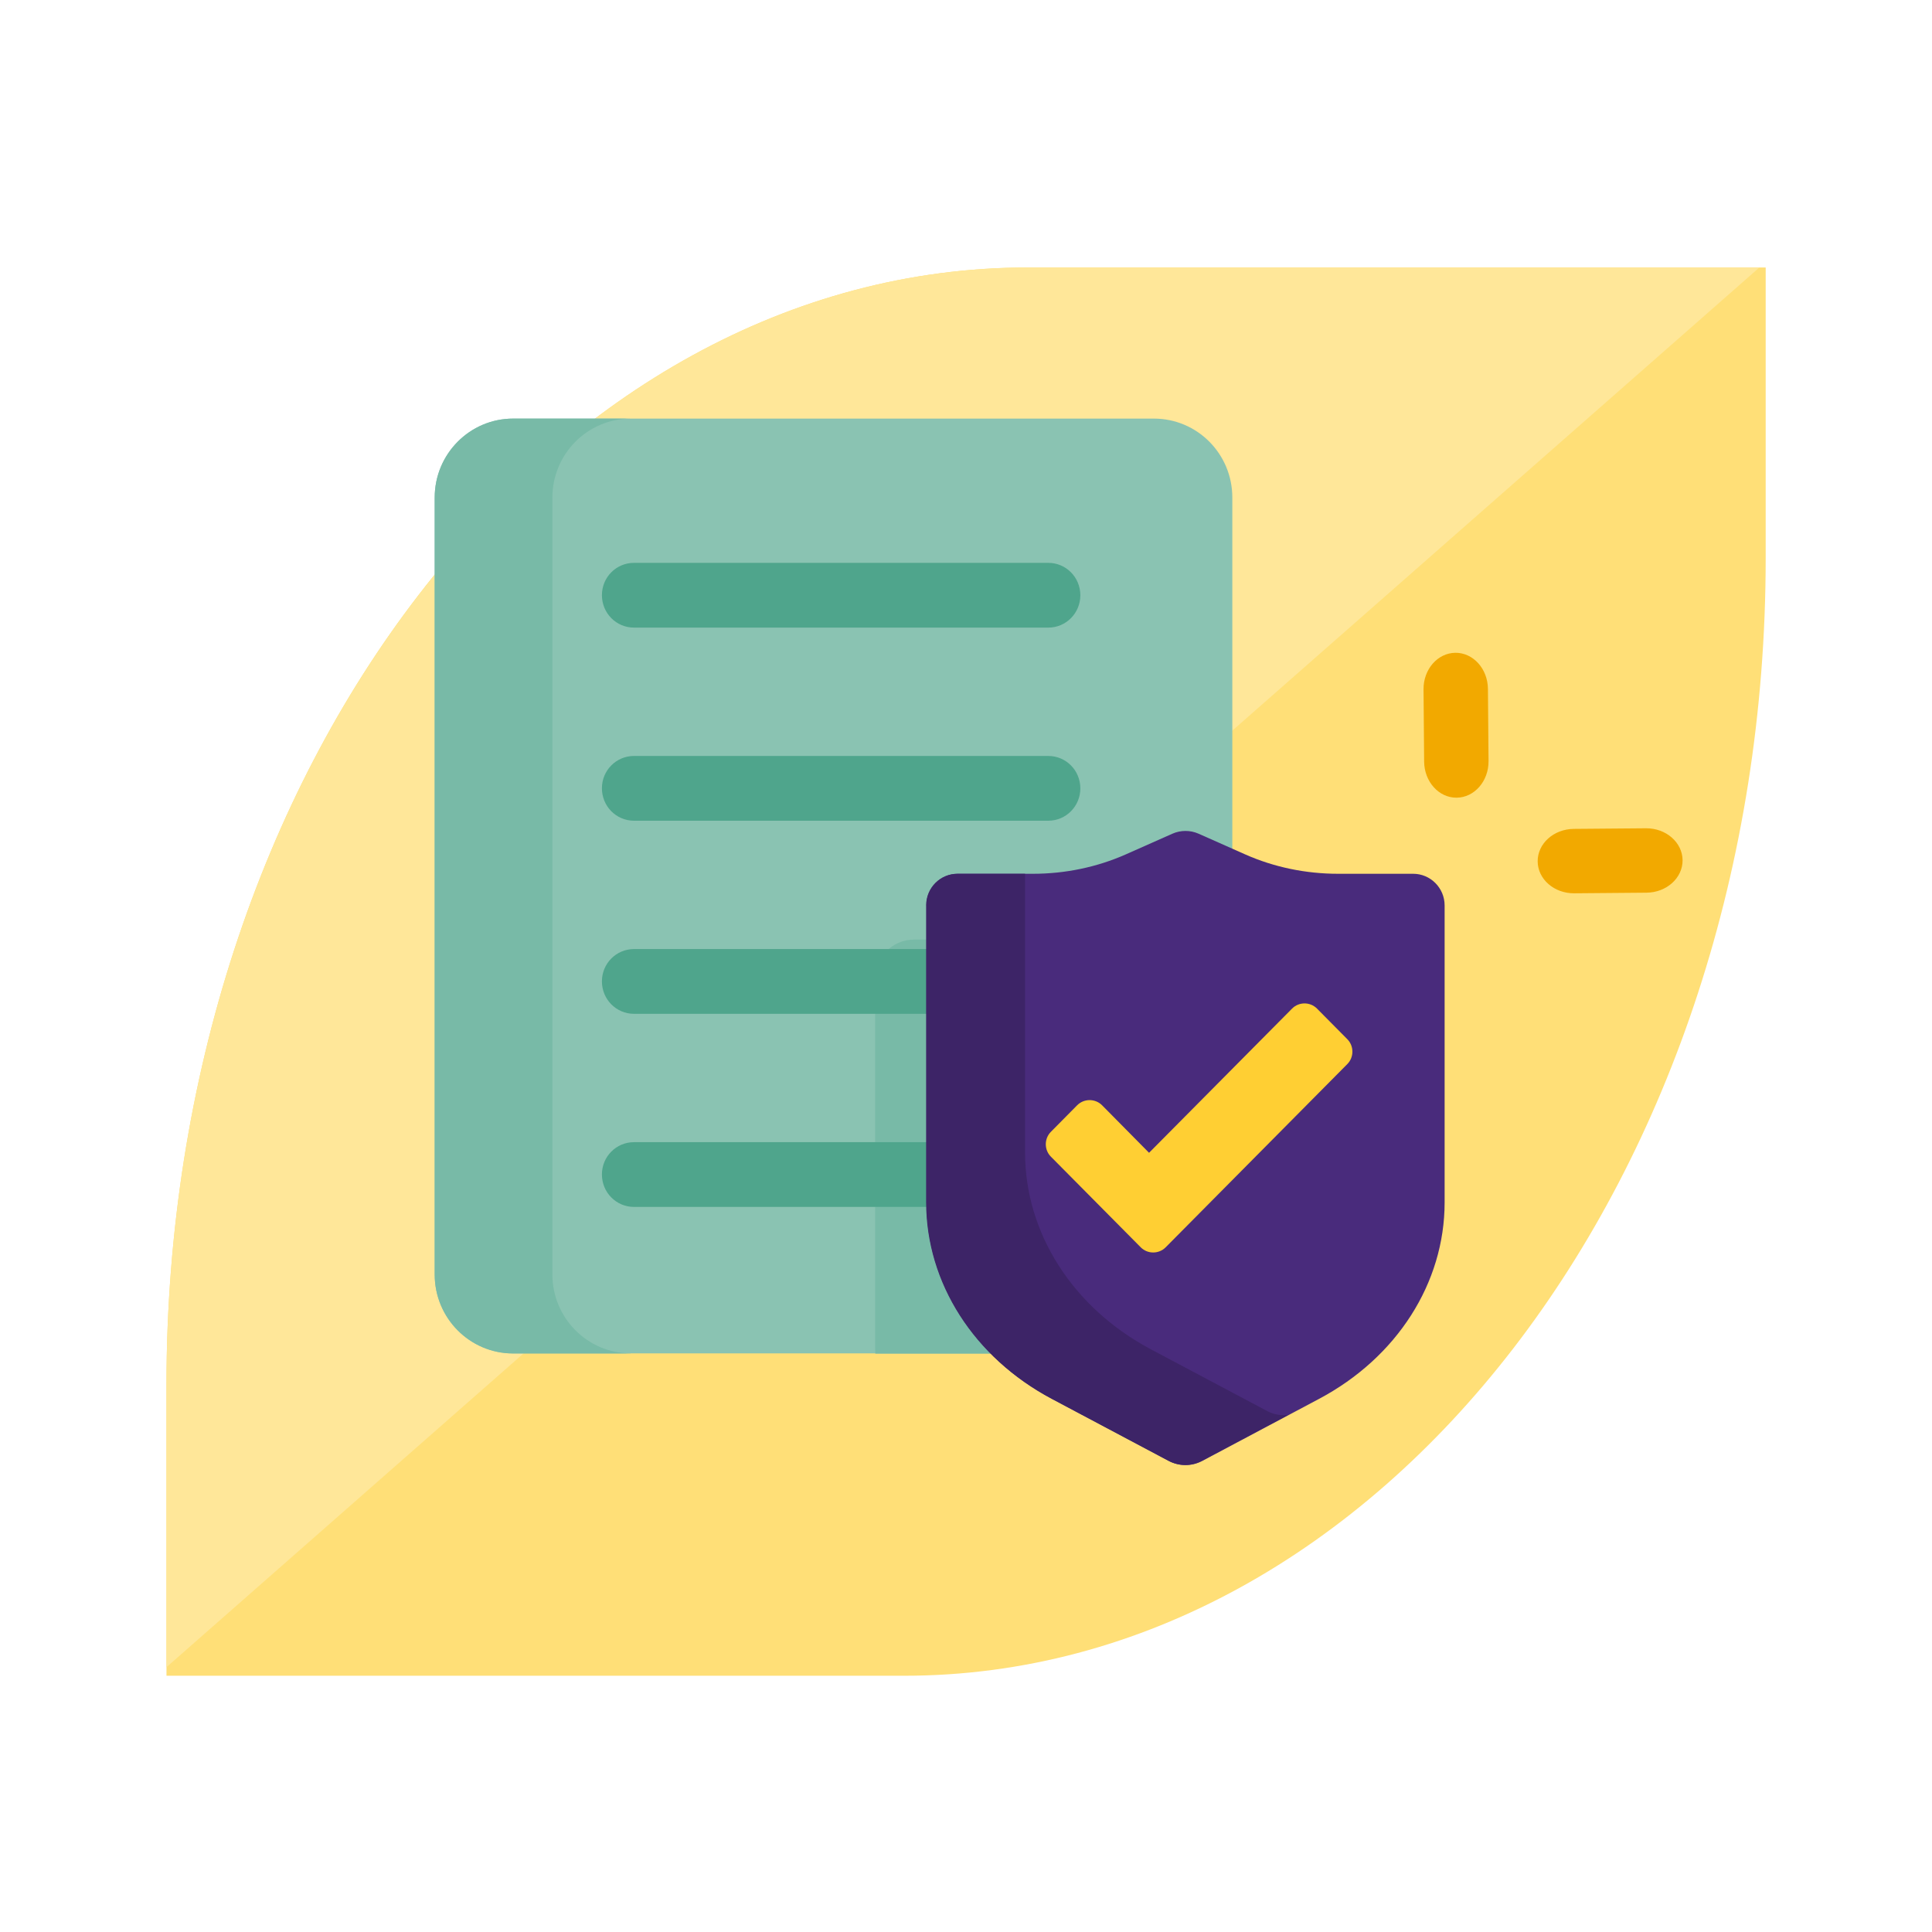 <svg width="60" height="60" viewBox="0 0 60 60" fill="none" xmlns="http://www.w3.org/2000/svg">
<path d="M28.075 52.042C42.854 52.042 54.835 36.502 54.835 17.331V8.307H31.926C17.146 8.307 5.17 23.839 5.17 43.014V52.042H28.075Z" fill="#FFDF77"/>
<path d="M54.639 8.307L5.17 51.776V43.014C5.17 23.839 17.151 8.307 31.926 8.307H54.639Z" fill="#FFE799"/>
<path d="M46.209 21.393C46.203 20.77 45.751 20.269 45.199 20.273C44.647 20.278 44.203 20.787 44.209 21.41L44.228 23.653C44.233 24.276 44.685 24.778 45.237 24.773C45.789 24.768 46.233 24.259 46.228 23.636L46.209 21.393Z" fill="#F2A900"/>
<path d="M51.134 27.723C51.757 27.718 52.258 27.266 52.254 26.714C52.249 26.162 51.74 25.718 51.117 25.723L48.874 25.742C48.25 25.748 47.749 26.2 47.754 26.752C47.758 27.304 48.267 27.748 48.891 27.742L51.134 27.723Z" fill="#F2A900"/>
<path d="M35.84 13H15.935C14.589 13 13.5 14.097 13.5 15.452V39.578C13.5 40.933 14.589 42.03 15.935 42.03H35.836C37.182 42.03 38.271 40.933 38.271 39.578V15.452C38.271 14.097 37.182 13 35.836 13H35.84Z" fill="#8AC3B2"/>
<path d="M36.66 27.634L34.857 28.433C33.747 28.927 32.523 29.18 31.283 29.18H28.386C27.713 29.18 27.175 29.73 27.175 30.404H27.179V41.851C27.179 41.912 27.183 41.973 27.183 42.039H35.832C37.178 42.039 38.267 40.941 38.267 39.587V27.911L37.659 27.642C37.341 27.499 36.97 27.499 36.652 27.642L36.66 27.634Z" fill="#78BAA7"/>
<path d="M19.591 42.034H15.935C14.589 42.034 13.5 40.933 13.5 39.583V15.452C13.5 14.101 14.593 13 15.935 13H19.591C18.245 13 17.155 14.101 17.155 15.452V39.578C17.155 40.933 18.249 42.03 19.591 42.03V42.034Z" fill="#78BAA7"/>
<path d="M32.556 17.48H19.689C19.138 17.48 18.693 17.928 18.693 18.483C18.693 19.042 19.138 19.491 19.689 19.491H32.556C33.106 19.491 33.551 19.042 33.551 18.487C33.551 17.928 33.106 17.48 32.556 17.48Z" fill="#4FA58C"/>
<path d="M32.556 23.477H19.689C19.138 23.477 18.693 23.925 18.693 24.48C18.693 25.039 19.138 25.488 19.689 25.488H32.556C33.106 25.488 33.551 25.039 33.551 24.484C33.551 23.925 33.106 23.477 32.556 23.477Z" fill="#4FA58C"/>
<path d="M32.556 29.474H19.689C19.138 29.474 18.693 29.922 18.693 30.477C18.693 31.036 19.138 31.485 19.689 31.485H32.556C33.106 31.485 33.551 31.036 33.551 30.481C33.551 29.922 33.106 29.474 32.556 29.474Z" fill="#4FA58C"/>
<path d="M32.556 35.471H19.689C19.138 35.471 18.693 35.919 18.693 36.474C18.693 37.033 19.138 37.482 19.689 37.482H32.556C33.106 37.482 33.551 37.033 33.551 36.478C33.551 35.919 33.106 35.471 32.556 35.471Z" fill="#4FA58C"/>
<path d="M28.77 28.119C28.77 27.576 29.206 27.136 29.745 27.136H32.078C33.078 27.136 34.061 26.932 34.958 26.536L36.411 25.891C36.668 25.777 36.965 25.777 37.222 25.891L38.675 26.536C39.568 26.932 40.556 27.136 41.555 27.136H43.889C44.423 27.136 44.864 27.576 44.864 28.119V37.343C44.864 39.843 43.383 42.161 40.959 43.446L37.337 45.371C37.01 45.543 36.627 45.543 36.3 45.371L32.678 43.446C30.259 42.161 28.774 39.843 28.774 37.343V28.119H28.77Z" fill="#492B7C"/>
<path d="M40.017 43.935L37.325 45.367C37.002 45.539 36.615 45.539 36.289 45.367L32.662 43.442C30.243 42.157 28.762 39.84 28.762 37.335V28.115C28.762 27.572 29.198 27.136 29.733 27.136H31.834V35.793C31.834 38.293 33.315 40.611 35.734 41.9L39.361 43.825C39.56 43.931 39.793 43.968 40.013 43.944V43.935H40.017Z" fill="#3D2467"/>
<path d="M41.841 33.047C42.053 32.835 42.053 32.484 41.841 32.272L40.899 31.321C40.687 31.109 40.34 31.109 40.128 31.321L35.685 35.801L34.225 34.324C34.012 34.112 33.666 34.112 33.453 34.324L32.638 35.148C32.425 35.36 32.425 35.711 32.638 35.923L35.428 38.738C35.64 38.95 35.987 38.95 36.199 38.738L41.841 33.047Z" fill="#FFCF33"/>
</svg>
